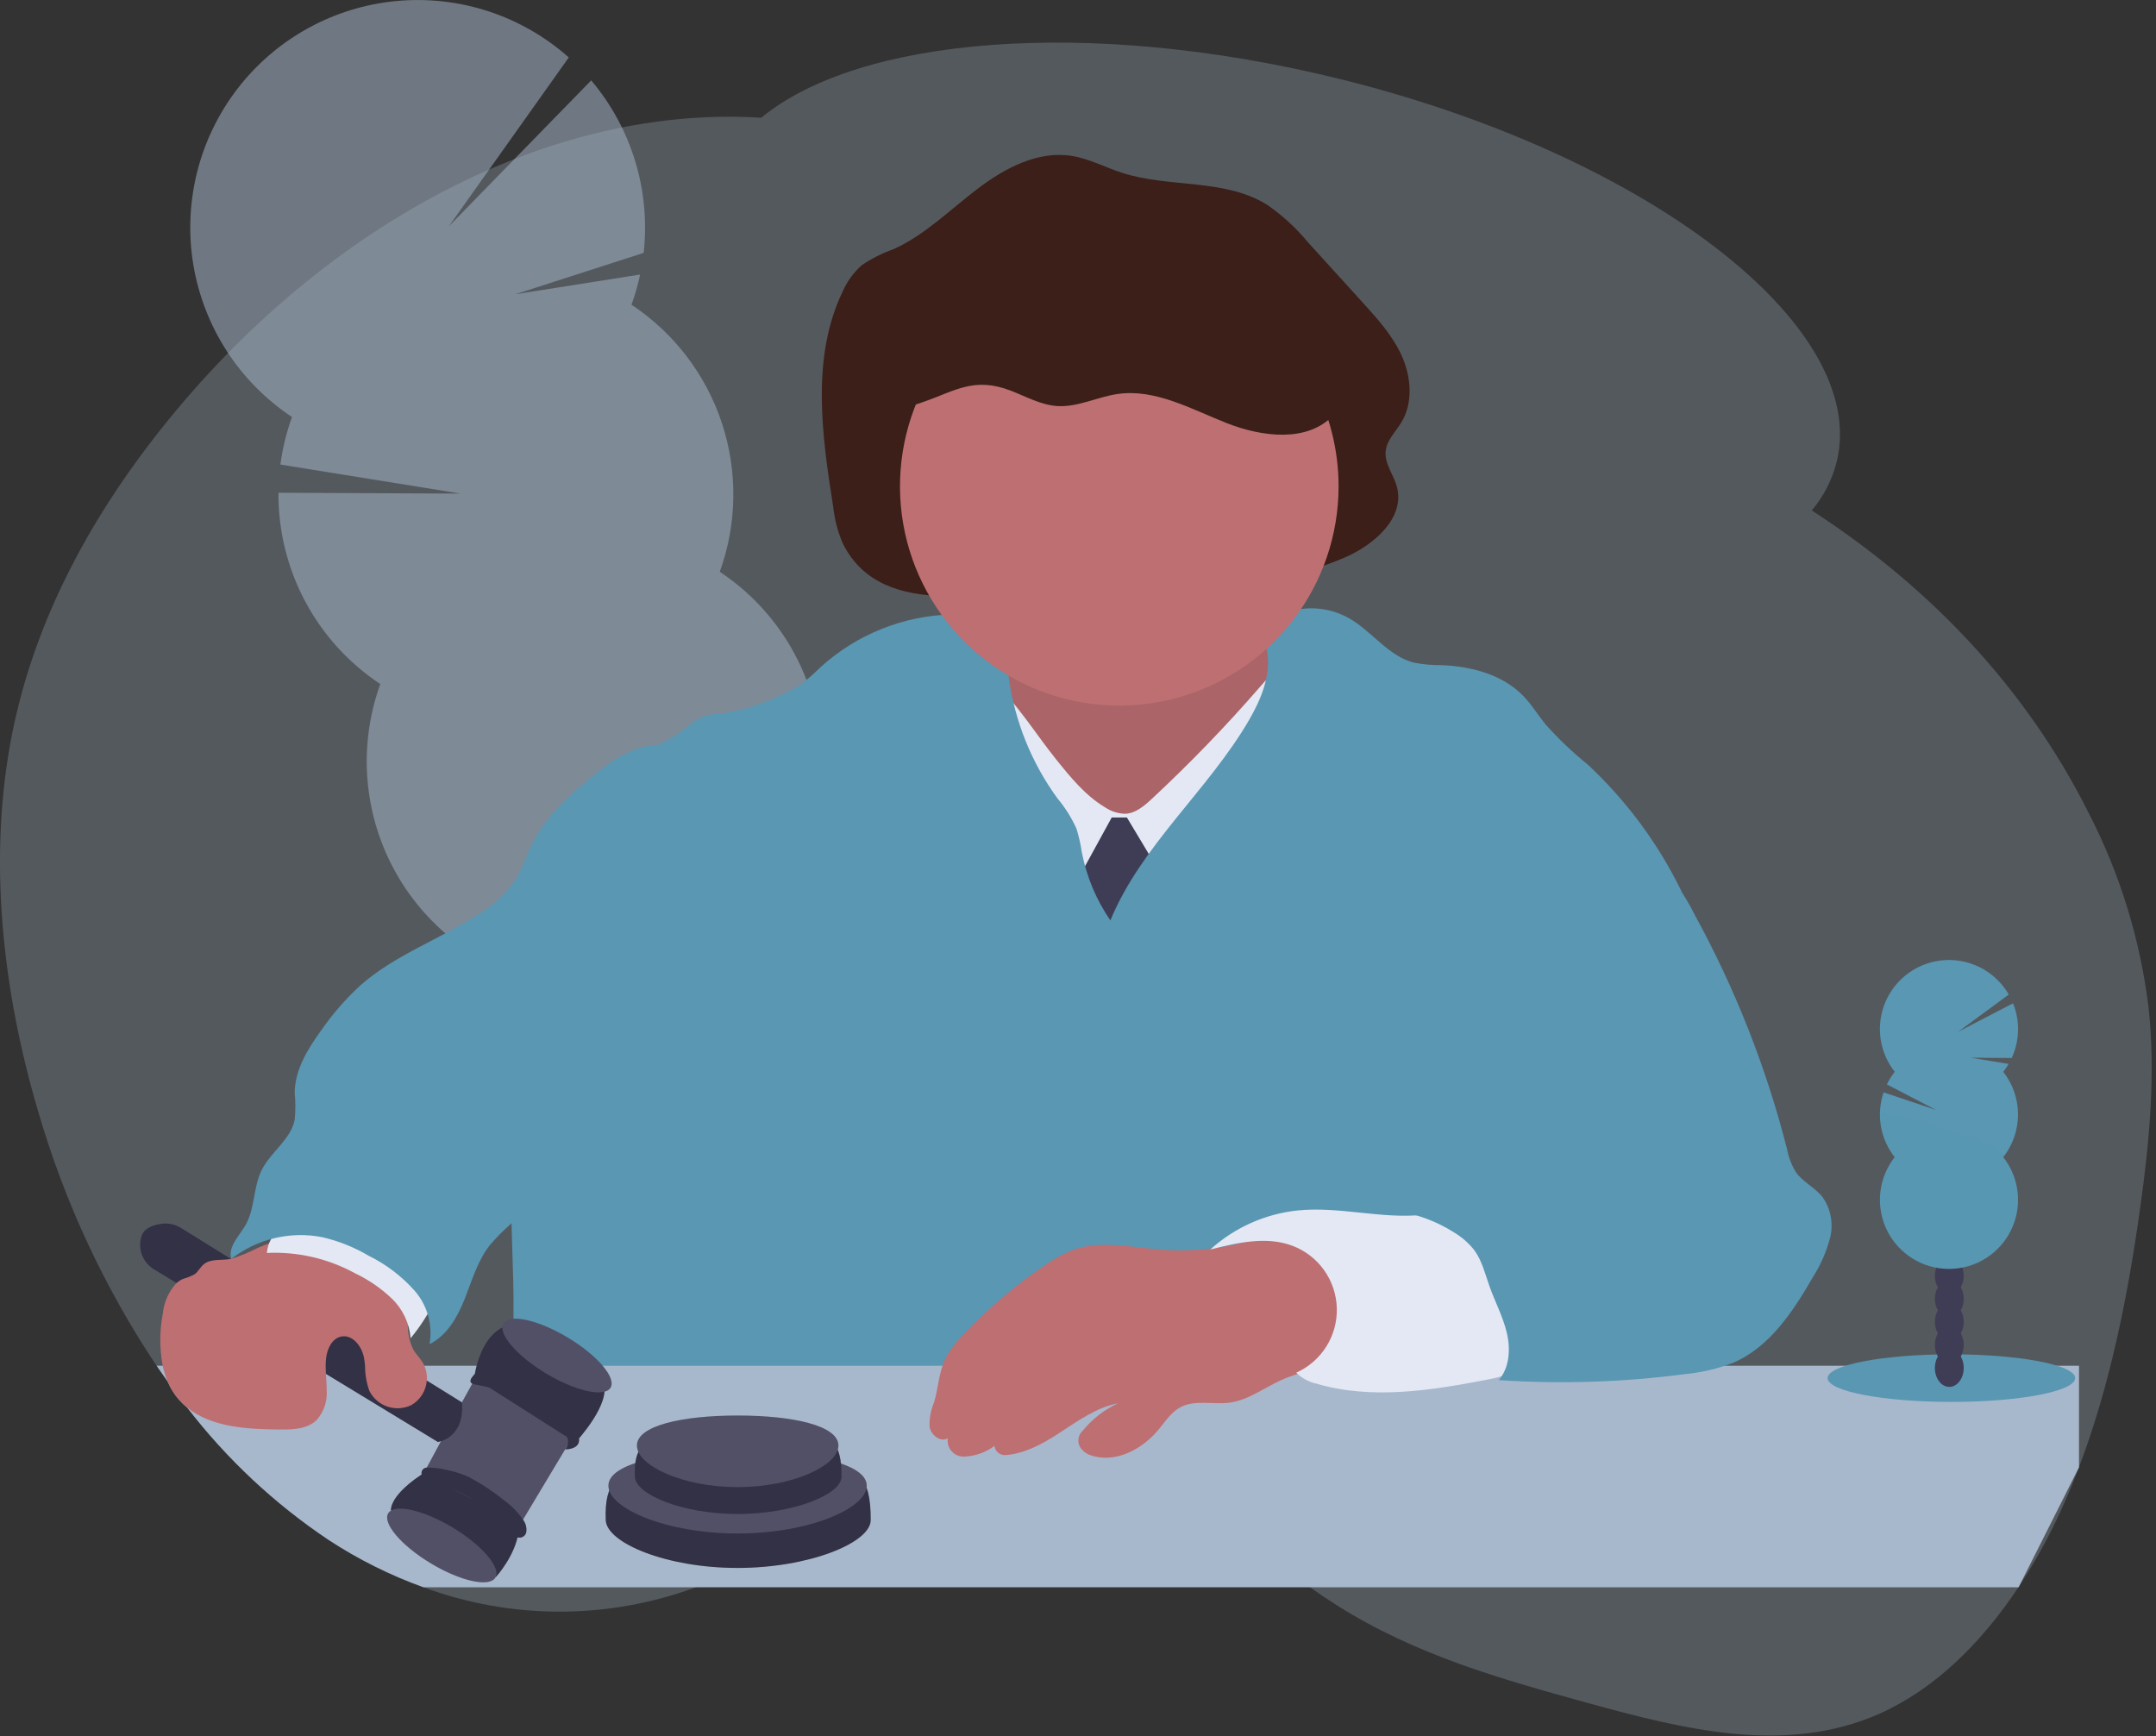 <svg width="339" height="273" viewBox="0 0 339 273" fill="none" xmlns="http://www.w3.org/2000/svg">
<rect x="0" y="0" width="339" height="273" fill="#333333" stroke="none"/>
<g clip-path="url(#clip0_17_455)">
<path opacity="0.287" d="M337.817 158.323C336.513 147.733 333.352 137.455 328.48 127.962C318.101 107.187 302.373 91.688 285.371 80.585C285.207 80.476 285.03 80.373 284.871 80.267C286.749 78.043 288.091 75.417 288.794 72.592C294.024 51.162 258.75 24.15 210.032 12.266C170.932 2.741 135.052 5.841 119.696 18.514C83.876 16.261 46.506 38.302 21.672 72.251C12.795 84.402 5.285 98.751 1.99 114.981C-2.018 134.632 0.379 155.781 6.002 174.747C10.13 188.956 16.409 202.448 24.622 214.756C25.189 215.589 25.763 216.413 26.346 217.228C27.35 218.632 28.374 219.999 29.419 221.328C35.648 229.423 43.155 236.449 51.645 242.128C56.308 245.185 61.314 247.683 66.561 249.571C80.387 254.687 95.588 254.687 109.414 249.571C111.733 248.698 113.995 247.682 116.188 246.529C117.403 245.894 118.605 245.212 119.793 244.481C122.084 243.074 124.334 241.504 126.566 239.872C129.666 237.605 132.711 235.215 135.822 232.982L136.088 232.787C139.588 230.17 143.339 227.909 147.288 226.037C149.856 224.855 152.574 224.031 155.366 223.589C159.498 223.002 163.709 223.329 167.701 224.548C168.459 224.766 169.217 225.016 169.968 225.289C172.41 226.191 174.776 227.289 177.042 228.57C186.888 234.032 196.311 242.742 205.98 249.57C207.346 250.546 208.749 251.485 210.142 252.37C222.477 260.198 236.042 264.015 249.469 267.716C264.689 271.916 280.796 275.992 295.521 269.454C304.056 265.668 311.448 258.488 317.371 249.571C319.966 245.641 322.243 241.509 324.179 237.216C325.142 235.093 326.042 232.93 326.879 230.729C331.747 217.929 334.579 203.86 336.531 189.76C337.986 179.377 338.967 168.749 337.817 158.323Z" fill="#A8B8CC"/>
<g opacity="0.515">
<path d="M106.316 182.02C106.422 182.32 106.531 182.62 106.657 182.904C108.907 181.14 111.088 179.319 113.198 177.441C114.459 176.879 115.502 175.92 116.168 174.71C116.776 174.137 117.38 173.549 117.977 172.965C117.718 172.675 117.441 172.403 117.147 172.149C116.302 171.233 115.212 170.579 114.005 170.267C112.799 169.954 111.529 169.995 110.345 170.385C109.162 170.776 108.116 171.498 107.333 172.467C106.549 173.436 106.061 174.61 105.928 175.849C105.504 177.904 105.638 180.034 106.316 182.02Z" fill="#A8B8CC"/>
<path d="M102.566 170.678C103.205 172.67 104.364 174.455 105.922 175.85C106.802 176.714 107.893 177.331 109.087 177.639C110.281 177.947 111.534 177.935 112.722 177.605C112.879 177.55 113.029 177.492 113.186 177.431C114.447 176.869 115.49 175.91 116.156 174.7C116.614 173.903 116.945 173.038 117.136 172.139C117.531 170.085 117.393 167.964 116.736 165.979C116.079 163.993 114.924 162.209 113.381 160.797C112.537 159.881 111.446 159.227 110.24 158.915C109.034 158.602 107.763 158.643 106.58 159.033C105.397 159.424 104.351 160.146 103.567 161.115C102.784 162.084 102.296 163.258 102.162 164.497C101.742 166.556 101.881 168.691 102.566 170.678Z" fill="#A8B8CC"/>
<path d="M108.963 166.283C112.878 164.989 114.679 159.785 112.985 154.66C111.291 149.534 106.744 146.428 102.828 147.723C98.912 149.017 97.112 154.221 98.806 159.346C100.5 164.472 105.047 167.577 108.963 166.283Z" fill="#A8B8CC"/>
<path d="M105.215 154.943C109.13 153.649 110.931 148.445 109.237 143.32C107.543 138.194 102.996 135.088 99.08 136.383C95.164 137.677 93.364 142.881 95.058 148.006C96.752 153.132 101.299 156.237 105.215 154.943Z" fill="#A8B8CC"/>
<path d="M101.466 143.603C105.381 142.309 107.182 137.105 105.488 131.98C103.794 126.854 99.247 123.748 95.331 125.043C91.415 126.337 89.615 131.541 91.309 136.666C93.003 141.792 97.55 144.897 101.466 143.603Z" fill="#A8B8CC"/>
<path d="M99.284 47.928C99.848 46.375 100.304 44.785 100.65 43.169L81.012 46.269L101.206 39.758C101.747 34.915 101.294 30.012 99.876 25.349C98.458 20.687 96.104 16.362 92.958 12.64L70.568 35.594L89.434 9.033C85.765 5.773 81.464 3.303 76.799 1.776C72.134 0.25 67.204 -0.299 62.318 0.162C57.431 0.624 52.692 2.086 48.395 4.459C44.098 6.831 40.335 10.063 37.341 13.952C34.347 17.842 32.186 22.306 30.992 27.067C29.798 31.828 29.597 36.784 30.401 41.626C31.206 46.468 32.998 51.093 35.667 55.212C38.336 59.331 41.825 62.857 45.915 65.57C45.039 67.988 44.426 70.493 44.088 73.043L72.425 77.611L43.784 77.481C43.743 83.43 45.186 89.296 47.982 94.547C50.778 99.798 54.84 104.269 59.799 107.555C57.516 113.865 57.055 120.691 58.468 127.251C59.881 133.811 63.112 139.841 67.79 144.652C72.469 149.463 78.407 152.86 84.925 154.455C91.444 156.05 98.279 155.779 104.651 153.672C111.022 151.565 116.672 147.708 120.955 142.542C125.238 137.376 127.98 131.108 128.869 124.457C129.758 117.805 128.757 111.038 125.981 104.928C123.205 98.819 118.766 93.614 113.171 89.908C115.903 82.366 116.02 74.125 113.503 66.509C110.986 58.894 105.982 52.345 99.294 47.916L99.284 47.928Z" fill="#A8B8CC"/>
<path opacity="0.1" d="M45.574 88.979C48.081 96.599 53.086 103.149 59.78 107.569C57.501 113.879 57.044 120.703 58.461 127.261C59.877 133.819 63.109 139.846 67.789 144.654C72.468 149.462 78.406 152.856 84.923 154.449C91.44 156.042 98.274 155.77 104.644 153.663C111.013 151.556 116.662 147.699 120.943 142.534C125.225 137.369 127.967 131.104 128.857 124.454C129.747 117.804 128.747 111.038 125.974 104.929C123.2 98.82 118.764 93.615 113.172 89.908C115.805 82.626 44.324 85.152 45.574 88.979Z" fill="#A8B8CC"/>
</g>
<path d="M132.502 85.409C131.737 83.622 131.24 81.732 131.027 79.8C129.227 68.472 127.538 56.243 132.434 45.977C133.129 44.338 134.178 42.873 135.507 41.689C137.05 40.648 138.719 39.808 140.474 39.189C145.39 36.977 149.351 33.006 153.674 29.712C157.997 26.418 163.213 23.669 168.508 24.512C171.239 24.946 173.766 26.312 176.415 27.168C183.899 29.592 192.536 28.011 199.258 32.214C201.632 33.859 203.77 35.821 205.612 38.045L214.294 47.604C216.646 50.192 219.043 52.845 220.467 56.088C221.891 59.331 222.191 63.329 220.378 66.354C219.467 67.88 218.026 69.201 217.869 70.994C217.698 72.94 219.112 74.613 219.627 76.494C220.993 81.455 215.984 85.712 211.416 87.672C197.616 93.578 182.427 92.899 167.816 92.657C156.933 92.459 138.777 98.171 132.502 85.409Z" fill="#3B1F18"/>
<path d="M157.052 109.959C156.093 112.25 154.031 113.868 151.992 115.292C149.953 116.716 147.779 118.071 145.324 118.192C149.65 123.754 155.566 127.844 161.35 131.848C163.952 133.819 166.812 135.424 169.85 136.617C172.716 137.431 175.653 137.967 178.621 138.217C182.376 138.733 186.115 139.528 189.887 139.371C193.254 139.161 196.545 138.283 199.568 136.788C202.592 135.293 205.287 133.21 207.497 130.662C211.9 125.505 214.591 119.106 215.197 112.352C212.807 112.314 210.597 110.986 208.673 109.539C206.254 107.84 204.185 105.691 202.579 103.209C200.93 100.478 200.189 97.309 199.438 94.209C191.48 93.97 183.522 93.734 175.56 93.888C172.659 93.85 169.762 94.148 166.929 94.776C164.235 95.459 158.609 97.22 156.967 99.648C156.021 101.048 156.967 102.488 157.308 103.997C157.845 105.963 157.755 108.047 157.052 109.959Z" fill="#BE6F72"/>
<path opacity="0.1" d="M157.052 109.959C156.093 112.25 154.031 113.868 151.992 115.292C149.953 116.716 147.779 118.071 145.324 118.192C149.65 123.754 155.566 127.844 161.35 131.848C163.952 133.819 166.812 135.424 169.85 136.617C172.716 137.431 175.653 137.967 178.621 138.217C182.376 138.733 186.115 139.528 189.887 139.371C193.254 139.161 196.545 138.283 199.568 136.788C202.592 135.293 205.287 133.21 207.497 130.662C211.9 125.505 214.591 119.106 215.197 112.352C212.807 112.314 210.597 110.986 208.673 109.539C206.254 107.84 204.185 105.691 202.579 103.209C200.93 100.478 200.189 97.309 199.438 94.209C191.48 93.97 183.522 93.734 175.56 93.888C172.659 93.85 169.762 94.148 166.929 94.776C164.235 95.459 158.609 97.22 156.967 99.648C156.021 101.048 156.967 102.488 157.308 103.997C157.845 105.963 157.755 108.047 157.052 109.959Z" fill="black"/>
<path d="M166.052 119.392C168.329 122.222 170.675 125.111 173.795 126.968C174.723 127.586 175.806 127.928 176.919 127.955C178.558 127.887 179.913 126.719 181.119 125.599C187.12 120.014 192.818 114.113 198.189 107.921C199.872 105.978 201.603 103.954 203.908 102.821C205.991 121.612 206.534 140.542 205.533 159.421C205.544 159.777 205.462 160.13 205.294 160.445C205.071 160.682 204.795 160.863 204.489 160.975C204.184 161.087 203.856 161.126 203.532 161.09C184.26 161.814 164.216 162.39 146.565 154.603C147.791 150.967 147.589 147.034 147.709 143.197C147.983 136.908 148.922 130.665 150.509 124.573C151.25 121.579 152.093 118.612 152.988 115.662C153.732 113.19 154.299 108.834 155.962 106.962C159.777 110.383 162.839 115.398 166.052 119.392Z" fill="#E3E8F4"/>
<path d="M174.802 128.542H177.192L183.337 138.784L176.85 154.83L168.998 139.13L174.802 128.542Z" fill="#3F3D56"/>
<path d="M174.588 144.724C172.365 141.481 170.834 137.816 170.088 133.956C169.909 132.71 169.63 131.48 169.252 130.279C168.481 128.573 167.481 126.981 166.278 125.547C162.188 119.938 159.555 113.401 158.613 106.524C158.19 103.403 157.906 99.824 155.387 97.941C153.692 96.887 151.699 96.419 149.713 96.609C142.054 96.8 134.719 99.736 129.044 104.881C128.1 105.817 127.103 106.697 126.057 107.517C124.984 108.25 123.84 108.872 122.643 109.374C119.654 110.821 116.453 111.781 113.162 112.218C112.314 112.253 111.475 112.392 110.662 112.631C109.701 113.054 108.815 113.631 108.04 114.338C105.39 116.379 102.345 117.848 99.099 118.653C94.516 129.292 90.972 140.349 88.514 151.67C87.897 154.487 87.344 157.324 86.501 160.082C85.337 163.906 83.623 167.552 82.478 171.382C77.931 186.626 82.707 203.232 79.644 218.837L243.882 219.062C241.301 215.062 242.23 209.97 242.008 205.211C241.8 200.827 240.687 196.543 239.915 192.22C238.751 184.966 238.164 177.632 238.16 170.285C238.106 167.185 238.102 163.985 239.3 161.125C241.55 155.762 247.388 152.931 252.915 151.112C255.557 150.245 258.337 149.453 260.426 147.599C262.567 145.684 263.68 142.87 264.362 140.088C260.719 132.632 255.744 125.906 249.681 120.242C247.282 118.304 245.044 116.175 242.99 113.875C241.809 112.41 240.829 110.775 239.525 109.437C236.261 106.047 231.331 104.77 226.634 104.582C225.181 104.604 223.73 104.472 222.305 104.189C218.27 103.165 215.699 99.222 212.063 97.18C209.533 95.768 206.579 95.315 203.743 95.903C201.695 96.33 199.598 97.545 199.137 99.566C199.009 100.724 199.069 101.896 199.315 103.035C199.684 106.596 198.205 110.085 196.415 113.185C189.988 124.254 179.476 132.888 174.588 144.724Z" fill="#5997B3"/>
<path d="M210.473 76.478C210.471 84.13 207.924 91.565 203.232 97.61C198.54 103.656 191.971 107.969 184.558 109.87C177.146 111.772 169.312 111.153 162.289 108.112C155.267 105.072 149.456 99.781 145.77 93.075C142.085 86.368 140.736 78.626 141.935 71.068C143.133 63.51 146.812 56.566 152.391 51.328C157.971 46.091 165.134 42.859 172.753 42.14C180.371 41.421 188.012 43.257 194.473 47.359C199.377 50.472 203.414 54.774 206.211 59.864C209.009 64.955 210.474 70.669 210.473 76.478Z" fill="#BE6F72"/>
<path opacity="0.998" d="M326.892 230.718V214.747H24.632C25.198 215.58 25.773 216.404 26.356 217.219C26.796 218.262 27.399 219.229 28.142 220.084C28.538 220.536 28.973 220.953 29.442 221.33C35.671 229.425 43.178 236.451 51.668 242.13C56.331 245.187 61.337 247.685 66.584 249.573H317.394L326.892 230.718Z" fill="#A8B8CC"/>
<path d="M182.447 196.482C177.814 196.113 172.997 194.959 168.634 196.557C167.148 197.151 165.738 197.921 164.434 198.851C159.722 202.015 155.381 205.7 151.495 209.837C150.32 210.984 149.337 212.313 148.583 213.773C147.61 215.873 147.525 218.266 146.876 220.489C146.349 221.709 146.105 223.033 146.162 224.361C146.387 225.669 147.896 226.84 149.026 226.143C148.97 226.508 148.995 226.88 149.099 227.234C149.203 227.588 149.384 227.914 149.629 228.19C149.874 228.466 150.177 228.685 150.516 228.83C150.855 228.975 151.222 229.044 151.59 229.031C153.318 228.971 154.986 228.384 156.37 227.348C156.414 227.762 156.616 228.143 156.934 228.412C157.252 228.681 157.662 228.817 158.077 228.792C161.037 228.597 163.857 227.085 166.39 225.433C169.364 223.507 172.317 221.316 175.799 220.653C173.657 221.63 171.77 223.089 170.285 224.917C169.921 225.23 169.674 225.66 169.588 226.133C169.502 226.606 169.581 227.095 169.811 227.517C170.187 228.125 170.765 228.58 171.443 228.804C175.343 230.17 179.579 227.91 182.18 224.775C183.228 223.508 184.153 222.044 185.594 221.275C187.912 220.029 190.77 220.903 193.378 220.541C196.278 220.141 198.707 218.257 201.367 217.041C204.907 215.423 208.854 214.993 212.633 214.03C213.087 213.964 213.505 213.747 213.821 213.415C214.058 213.021 214.159 212.561 214.111 212.104C214.095 207.428 213.742 202.759 213.056 198.134C213 197.389 212.772 196.667 212.39 196.024C211.646 194.966 210.232 194.658 208.959 194.447C206.911 194.106 204.613 193.341 202.551 193.347C200.571 193.347 198.663 194.467 196.774 195.017C192.126 196.367 187.272 196.863 182.447 196.482Z" fill="#BE6F72"/>
<path d="M204.044 190.326C198.926 190.863 194.112 193.015 190.299 196.471C194.556 195.396 199.138 194.334 203.242 195.89C205.239 196.65 206.966 197.986 208.203 199.728C209.441 201.47 210.134 203.54 210.195 205.676C210.256 207.813 209.681 209.919 208.544 211.728C207.408 213.538 205.76 214.969 203.809 215.842C204.711 216.716 205.841 217.319 207.069 217.583C215.826 220.137 225.201 218.607 234.156 216.866C235.795 216.549 237.57 216.129 238.57 214.78C239.461 213.561 239.434 211.919 239.355 210.407C239.126 206.04 238.747 201.531 236.767 197.642C234.084 192.364 229.423 190.397 223.811 191.009C217.209 191.712 210.654 189.657 204.044 190.326Z" fill="#E3E8F4"/>
<path d="M259.761 134.386C262.487 137.193 264.763 140.405 266.507 143.908C272.857 155.513 277.723 167.871 280.99 180.691C281.228 181.971 281.699 183.196 282.379 184.306C283.471 185.846 285.325 186.696 286.517 188.15C287.184 189.075 287.641 190.136 287.854 191.256C288.068 192.377 288.033 193.531 287.753 194.637C287.174 196.843 286.253 198.944 285.022 200.864C281.912 206.251 278.242 211.813 272.53 214.274C270.095 215.213 267.542 215.814 264.944 216.06C255.236 217.337 245.427 217.654 235.658 217.006C237.365 215.026 237.529 212.106 236.925 209.56C236.321 207.014 235.061 204.685 234.194 202.223C233.511 200.301 233.03 198.252 231.832 196.6C230.948 195.466 229.86 194.509 228.623 193.777C225.811 191.992 222.649 190.833 219.35 190.377C221.798 188.465 224.97 187.83 227.95 186.963C230.93 186.096 234.05 184.763 235.618 182.081C236.466 180.415 236.919 178.576 236.943 176.707C237.324 171.119 236.671 165.508 235.018 160.156C233.918 156.595 232.362 152.874 233.311 149.275C233.898 147.486 234.793 145.813 235.954 144.331C238.037 141.331 240.194 138.251 243.233 136.223C245.893 134.539 248.946 133.577 252.092 133.43C254.432 133.277 257.986 132.71 259.761 134.386Z" fill="#5997B3"/>
<path d="M136.906 239.027C136.879 242.591 127.186 246.538 115.971 246.538C104.756 246.538 95.394 242.601 95.244 239.027C94.722 226.627 104.752 233.609 115.971 233.609C127.19 233.609 137.008 224.757 136.906 239.027Z" fill="#3F3D56"/>
<path opacity="0.2" d="M136.906 239.027C136.879 242.591 127.186 246.538 115.971 246.538C104.756 246.538 95.394 242.601 95.244 239.027C94.722 226.627 104.752 233.609 115.971 233.609C127.19 233.609 137.008 224.757 136.906 239.027Z" fill="black"/>
<path d="M136.282 233.61C136.282 237.178 127.182 241.121 115.972 241.121C104.762 241.121 95.662 237.188 95.662 233.61C95.662 230.032 104.754 228.195 115.972 228.195C127.19 228.195 136.282 230.046 136.282 233.61Z" fill="#3F3D56"/>
<path opacity="0.1" d="M136.282 233.61C136.282 237.178 127.182 241.121 115.972 241.121C104.762 241.121 95.662 237.188 95.662 233.61C95.662 230.032 104.754 228.195 115.972 228.195C127.19 228.195 136.282 230.046 136.282 233.61Z" fill="white"/>
<path d="M132.321 232.203C132.3 234.985 124.742 238.051 115.992 238.051C107.242 238.051 99.946 234.978 99.823 232.203C99.417 222.534 107.242 227.976 115.992 227.976C124.742 227.976 132.403 221.074 132.321 232.203Z" fill="#3F3D56"/>
<path opacity="0.2" d="M132.321 232.203C132.3 234.985 124.742 238.051 115.992 238.051C107.242 238.051 99.946 234.978 99.823 232.203C99.417 222.534 107.242 227.976 115.992 227.976C124.742 227.976 132.403 221.074 132.321 232.203Z" fill="black"/>
<path d="M131.832 227.29C131.832 230.4 124.741 233.828 115.991 233.828C107.241 233.828 100.146 230.414 100.146 227.29C100.146 224.166 107.24 222.572 115.991 222.572C124.742 222.572 131.832 224.172 131.832 227.29Z" fill="#3F3D56"/>
<path opacity="0.1" d="M131.832 227.29C131.832 230.4 124.741 233.828 115.991 233.828C107.241 233.828 100.146 230.414 100.146 227.29C100.146 224.166 107.24 222.572 115.991 222.572C124.742 222.572 131.832 224.172 131.832 227.29Z" fill="white"/>
<path d="M78.024 247.911C78.024 247.911 81.024 244.611 81.537 240.892C82.05 237.173 66.891 231.473 66.891 231.473C66.891 231.473 61.633 234.546 61.456 237.424C61.456 237.424 71.521 248.238 78.024 247.911Z" fill="#3F3D56"/>
<path opacity="0.2" d="M78.024 247.911C78.024 247.911 81.024 244.611 81.537 240.892C82.05 237.173 66.891 231.473 66.891 231.473C66.891 231.473 61.633 234.546 61.456 237.424C61.456 237.424 71.521 248.238 78.024 247.911Z" fill="black"/>
<path d="M77.888 248.062C78.826 246.5 75.813 242.97 71.16 240.178C66.507 237.385 61.975 236.387 61.038 237.949C60.101 239.511 63.113 243.041 67.766 245.833C72.419 248.626 76.951 249.624 77.888 248.062Z" fill="#3F3D56"/>
<path opacity="0.1" d="M77.888 248.062C78.826 246.5 75.813 242.97 71.16 240.178C66.507 237.385 61.975 236.387 61.038 237.949C60.101 239.511 63.113 243.041 67.766 245.833C72.419 248.626 76.951 249.624 77.888 248.062Z" fill="white"/>
<path d="M81.749 239.754L90.373 225.377L81.602 217.927L74.764 216.647L72.63 220.495L66.63 231.632L81.749 239.754Z" fill="#3F3D56"/>
<path opacity="0.1" d="M81.749 239.754L90.373 225.377L81.602 217.927L74.764 216.647L72.63 220.495L66.63 231.632L81.749 239.754Z" fill="white"/>
<path d="M90.489 226.795C90.489 226.795 96.312 220.605 94.817 217.259C93.323 213.913 85.425 207.208 80.397 208.229C75.368 209.25 74.561 216.665 74.561 216.665L90.489 226.795Z" fill="#3F3D56"/>
<path opacity="0.2" d="M90.489 226.795C90.489 226.795 96.312 220.605 94.817 217.259C93.323 213.913 85.425 207.208 80.397 208.229C75.368 209.25 74.561 216.665 74.561 216.665L90.489 226.795Z" fill="black"/>
<path d="M24.239 199.596L68.851 226.731C68.851 226.731 73.091 226.181 72.63 220.504L28.445 193.075C27.546 192.516 26.48 192.287 25.43 192.426C24.221 192.59 22.791 193.026 22.33 194.181C22.211 194.474 22.129 194.78 22.084 195.093C21.959 195.972 22.096 196.869 22.48 197.671C22.863 198.472 23.476 199.142 24.239 199.596Z" fill="#3F3D56"/>
<path opacity="0.2" d="M24.239 199.596L68.851 226.731C68.851 226.731 73.091 226.181 72.63 220.504L28.445 193.075C27.546 192.516 26.48 192.287 25.43 192.426C24.221 192.59 22.791 193.026 22.33 194.181C22.211 194.474 22.129 194.78 22.084 195.093C21.959 195.972 22.096 196.869 22.48 197.671C22.863 198.472 23.476 199.142 24.239 199.596Z" fill="black"/>
<path d="M81.742 241.779C81.975 241.765 82.197 241.677 82.377 241.529C82.557 241.381 82.685 241.179 82.742 240.953C82.804 240.577 82.783 240.192 82.679 239.826C82.575 239.46 82.392 239.121 82.142 238.833C81.392 237.737 80.457 236.78 79.377 236.006C77.623 234.579 75.736 233.322 73.744 232.251C72.555 231.721 71.309 231.329 70.03 231.08C69.072 230.859 68.091 230.752 67.107 230.759C66.933 230.764 66.764 230.821 66.623 230.924C66.482 231.027 66.376 231.171 66.318 231.336C66.261 231.501 66.255 231.679 66.302 231.847C66.348 232.016 66.445 232.166 66.578 232.278C67.034 232.58 67.543 232.793 68.078 232.906C70.725 233.75 73.229 234.989 75.504 236.583C76.746 237.381 77.908 238.296 78.976 239.314C79.68 240.017 80.588 241.806 81.742 241.779Z" fill="#3F3D56"/>
<path opacity="0.2" d="M81.742 241.779C81.975 241.765 82.197 241.677 82.377 241.529C82.557 241.381 82.685 241.179 82.742 240.953C82.804 240.577 82.783 240.192 82.679 239.826C82.575 239.46 82.392 239.121 82.142 238.833C81.392 237.737 80.457 236.78 79.377 236.006C77.623 234.579 75.736 233.322 73.744 232.251C72.555 231.721 71.309 231.329 70.03 231.08C69.072 230.859 68.091 230.752 67.107 230.759C66.933 230.764 66.764 230.821 66.623 230.924C66.482 231.027 66.376 231.171 66.318 231.336C66.261 231.501 66.255 231.679 66.302 231.847C66.348 232.016 66.445 232.166 66.578 232.278C67.034 232.58 67.543 232.793 68.078 232.906C70.725 233.75 73.229 234.989 75.504 236.583C76.746 237.381 77.908 238.296 78.976 239.314C79.68 240.017 80.588 241.806 81.742 241.779Z" fill="black"/>
<path d="M88.864 227.895C88.864 227.895 93.241 228.001 89.619 223.6C85.997 219.199 79.519 214.833 74.904 215.819C74.904 215.819 72.992 217.403 74.644 217.676C76.211 217.936 83.521 219.383 86.88 223.456C87.248 223.898 87.659 224.303 88.106 224.665C88.892 225.307 89.956 226.522 88.864 227.895Z" fill="#3F3D56"/>
<path opacity="0.2" d="M88.864 227.895C88.864 227.895 93.241 228.001 89.619 223.6C85.997 219.199 79.519 214.833 74.904 215.819C74.904 215.819 72.992 217.403 74.644 217.676C76.211 217.936 83.521 219.383 86.88 223.456C87.248 223.898 87.659 224.303 88.106 224.665C88.892 225.307 89.956 226.522 88.864 227.895Z" fill="black"/>
<path d="M96.001 218.198C96.938 216.636 93.926 213.106 89.272 210.314C84.619 207.521 80.088 206.523 79.15 208.085C78.213 209.647 81.225 213.177 85.878 215.969C90.531 218.762 95.063 219.76 96.001 218.198Z" fill="#3F3D56"/>
<path opacity="0.1" d="M96.001 218.198C96.938 216.636 93.926 213.106 89.272 210.314C84.619 207.521 80.088 206.523 79.15 208.085C78.213 209.647 81.225 213.177 85.878 215.969C90.531 218.762 95.063 219.76 96.001 218.198Z" fill="white"/>
<path d="M67.106 217.069C67.047 217.864 66.793 218.633 66.368 219.308C65.943 219.983 65.359 220.543 64.668 220.94C63.497 221.504 62.151 221.586 60.92 221.17C59.689 220.753 58.67 219.87 58.082 218.711C57.628 217.439 57.397 216.098 57.399 214.747C57.362 214.305 57.303 213.865 57.221 213.429C56.88 211.671 55.421 209.803 53.667 210.152C52.216 210.435 51.451 212.064 51.277 213.532C51.232 213.936 51.209 214.342 51.209 214.748C51.209 215.171 51.226 215.595 51.25 216.018C51.298 216.885 51.373 217.756 51.369 218.618C51.429 219.467 51.319 220.32 51.044 221.126C50.769 221.931 50.336 222.674 49.769 223.309C48.269 224.733 45.979 224.797 43.91 224.773C38.861 224.722 33.241 224.432 29.441 221.325C28.972 220.948 28.537 220.531 28.141 220.079C27.398 219.224 26.795 218.257 26.355 217.214C26.016 216.417 25.757 215.589 25.58 214.742C25.072 212.027 25.08 209.24 25.604 206.528C25.777 204.733 26.538 203.046 27.769 201.728C28.075 201.461 28.42 201.243 28.793 201.083C29.437 200.911 30.058 200.66 30.64 200.335C31.176 199.929 31.524 199.191 32.091 198.747C33.228 197.856 34.955 198.238 36.291 197.938H36.349L36.421 197.918C37.84 197.466 39.219 196.895 40.542 196.211C41.126 195.962 41.71 195.723 42.297 195.511C43.759 194.927 45.337 194.693 46.906 194.828C52.497 195.658 57.674 198.258 61.679 202.247C62.542 203.105 63.215 204.136 63.652 205.272C63.938 206.224 64.097 207.211 64.123 208.205C64.097 209.587 64.393 210.957 64.987 212.205C65.41 212.929 66.032 213.519 66.472 214.253C66.573 214.418 66.662 214.591 66.738 214.769C67.052 215.492 67.179 216.284 67.106 217.069Z" fill="#BE6F72"/>
<path d="M55.841 200.216C57.967 201.225 59.917 202.568 61.618 204.193C63.326 205.841 64.373 208.058 64.561 210.424C65.993 208.691 67.222 206.8 68.224 204.787C69.016 203.199 69.668 201.322 68.965 199.687C68.629 198.996 68.156 198.381 67.575 197.878C64.385 195.051 60.42 193.248 56.193 192.702C51.676 191.988 42.653 190.432 41.96 197.007C46.794 196.778 51.598 197.889 55.841 200.216Z" fill="#E3E8F4"/>
<path d="M111.806 116.142C108.464 117.586 104.551 116.565 101.018 117.442C98.445 118.251 96.071 119.592 94.05 121.378C89.83 124.678 85.672 128.363 83.415 133.221C82.678 134.812 82.152 136.502 81.268 138.001C79.716 140.382 77.629 142.368 75.174 143.801C69.094 147.72 62.033 150.172 56.622 154.972C54.347 157.07 52.309 159.411 50.545 161.954C48.415 164.89 46.376 168.168 46.335 171.793C46.475 173.209 46.475 174.634 46.335 176.05C45.735 179.174 42.58 181.113 41.156 183.96C39.79 186.674 40.115 190.027 38.595 192.649C37.595 194.356 35.795 196.063 36.362 197.949C38.368 196.386 40.687 195.273 43.16 194.684C45.634 194.095 48.206 194.044 50.701 194.535C53.251 195.131 55.696 196.11 57.952 197.44C60.681 198.78 63.126 200.635 65.152 202.902C66.159 204.039 66.897 205.389 67.31 206.851C67.724 208.312 67.803 209.849 67.542 211.345C70.311 209.979 71.95 207.064 73.086 204.196C74.222 201.328 75.086 198.266 76.978 195.838C78.001 194.627 79.115 193.496 80.31 192.455C86.698 186.402 91.303 178.755 95.824 171.206C100.485 163.427 105.144 155.643 109.801 147.854C111.149 145.727 112.326 143.496 113.321 141.183C116.452 133.332 114.428 124.162 111.806 116.142Z" fill="#5997B3"/>
<path d="M306.828 220.432C317.578 220.432 326.292 218.757 326.292 216.69C326.292 214.623 317.578 212.948 306.828 212.948C296.079 212.948 287.364 214.623 287.364 216.69C287.364 218.757 296.079 220.432 306.828 220.432Z" fill="#5997B3"/>
<path d="M306.5 218.069C307.752 218.069 308.767 216.741 308.767 215.102C308.767 213.463 307.752 212.135 306.5 212.135C305.248 212.135 304.233 213.463 304.233 215.102C304.233 216.741 305.248 218.069 306.5 218.069Z" fill="#3F3D56"/>
<path d="M306.5 214.44C307.752 214.44 308.767 213.112 308.767 211.473C308.767 209.834 307.752 208.506 306.5 208.506C305.248 208.506 304.233 209.834 304.233 211.473C304.233 213.112 305.248 214.44 306.5 214.44Z" fill="#3F3D56"/>
<path d="M306.5 210.814C307.752 210.814 308.767 209.486 308.767 207.847C308.767 206.208 307.752 204.88 306.5 204.88C305.248 204.88 304.233 206.208 304.233 207.847C304.233 209.486 305.248 210.814 306.5 210.814Z" fill="#3F3D56"/>
<path d="M306.5 207.189C307.752 207.189 308.767 205.861 308.767 204.222C308.767 202.583 307.752 201.255 306.5 201.255C305.248 201.255 304.233 202.583 304.233 204.222C304.233 205.861 305.248 207.189 306.5 207.189Z" fill="#3F3D56"/>
<path d="M306.5 203.563C307.752 203.563 308.767 202.235 308.767 200.596C308.767 198.957 307.752 197.629 306.5 197.629C305.248 197.629 304.233 198.957 304.233 200.596C304.233 202.235 305.248 203.563 306.5 203.563Z" fill="#3F3D56"/>
<path d="M306.5 199.937C307.752 199.937 308.767 198.609 308.767 196.97C308.767 195.331 307.752 194.003 306.5 194.003C305.248 194.003 304.233 195.331 304.233 196.97C304.233 198.609 305.248 199.937 306.5 199.937Z" fill="#3F3D56"/>
<path d="M306.5 196.311C307.752 196.311 308.767 194.983 308.767 193.344C308.767 191.705 307.752 190.377 306.5 190.377C305.248 190.377 304.233 191.705 304.233 193.344C304.233 194.983 305.248 196.311 306.5 196.311Z" fill="#3F3D56"/>
<path d="M314.987 168.527C315.296 168.134 315.577 167.72 315.83 167.288L309.876 166.308L316.315 166.356C316.933 165.012 317.27 163.556 317.305 162.077C317.341 160.599 317.075 159.128 316.523 157.756L307.882 162.239L315.85 156.38C315.105 155.088 314.101 153.963 312.902 153.075C311.702 152.188 310.333 151.558 308.879 151.223C307.425 150.889 305.918 150.857 304.451 151.131C302.985 151.405 301.591 151.979 300.355 152.815C299.12 153.652 298.071 154.734 297.273 155.995C296.474 157.255 295.945 158.666 295.716 160.141C295.487 161.615 295.565 163.121 295.944 164.563C296.324 166.006 296.996 167.356 297.92 168.527C297.439 169.142 297.025 169.805 296.684 170.507L304.413 174.525L296.165 171.756C295.586 173.467 295.443 175.294 295.748 177.074C296.053 178.854 296.797 180.53 297.913 181.95C296.654 183.552 295.871 185.475 295.653 187.501C295.436 189.526 295.792 191.572 296.683 193.405C297.573 195.237 298.961 196.782 300.688 197.863C302.415 198.944 304.411 199.517 306.448 199.517C308.485 199.517 310.481 198.944 312.208 197.863C313.935 196.782 315.323 195.237 316.214 193.405C317.104 191.572 317.461 189.526 317.243 187.501C317.025 185.475 316.242 183.552 314.983 181.95C316.487 180.036 317.304 177.672 317.304 175.238C317.304 172.804 316.487 170.44 314.983 168.526L314.987 168.527Z" fill="#5997B3"/>
<path opacity="0.1" d="M295.599 175.239C295.595 177.674 296.413 180.039 297.921 181.951C296.661 183.553 295.878 185.476 295.661 187.502C295.443 189.527 295.8 191.573 296.69 193.406C297.58 195.238 298.968 196.783 300.695 197.864C302.422 198.945 304.418 199.518 306.456 199.518C308.493 199.518 310.489 198.945 312.216 197.864C313.943 196.783 315.331 195.238 316.221 193.406C317.111 191.573 317.468 189.527 317.251 187.502C317.033 185.476 316.25 183.553 314.991 181.951C316.442 180.104 295.599 174.021 295.599 175.239Z" fill="#5997B3"/>
<path d="M158.92 61.422C161.31 62.344 163.642 63.668 166.206 63.843C169.46 64.061 172.532 62.402 175.765 61.943C181.688 61.107 187.311 64.333 192.876 66.525C198.441 68.717 205.611 69.625 209.69 65.252C213.155 61.534 212.677 55.352 209.89 51.118C207.103 46.884 202.553 44.147 198.053 41.787C193.089 39.187 187.913 36.82 182.386 35.901C170.655 33.958 158.737 38.81 149.003 45.641C145.773 47.908 142.581 50.554 141.038 54.176C140.097 56.323 139.96 58.736 140.652 60.976C141.902 64.486 142.721 64.069 145.312 63.154C150.266 61.419 153.191 59.23 158.92 61.422Z" fill="#3B1F18"/>
</g>
<defs>
<clipPath id="clip0_17_455">
<rect width="338.321" height="272.881" fill="white"/>
</clipPath>
</defs>
</svg>
